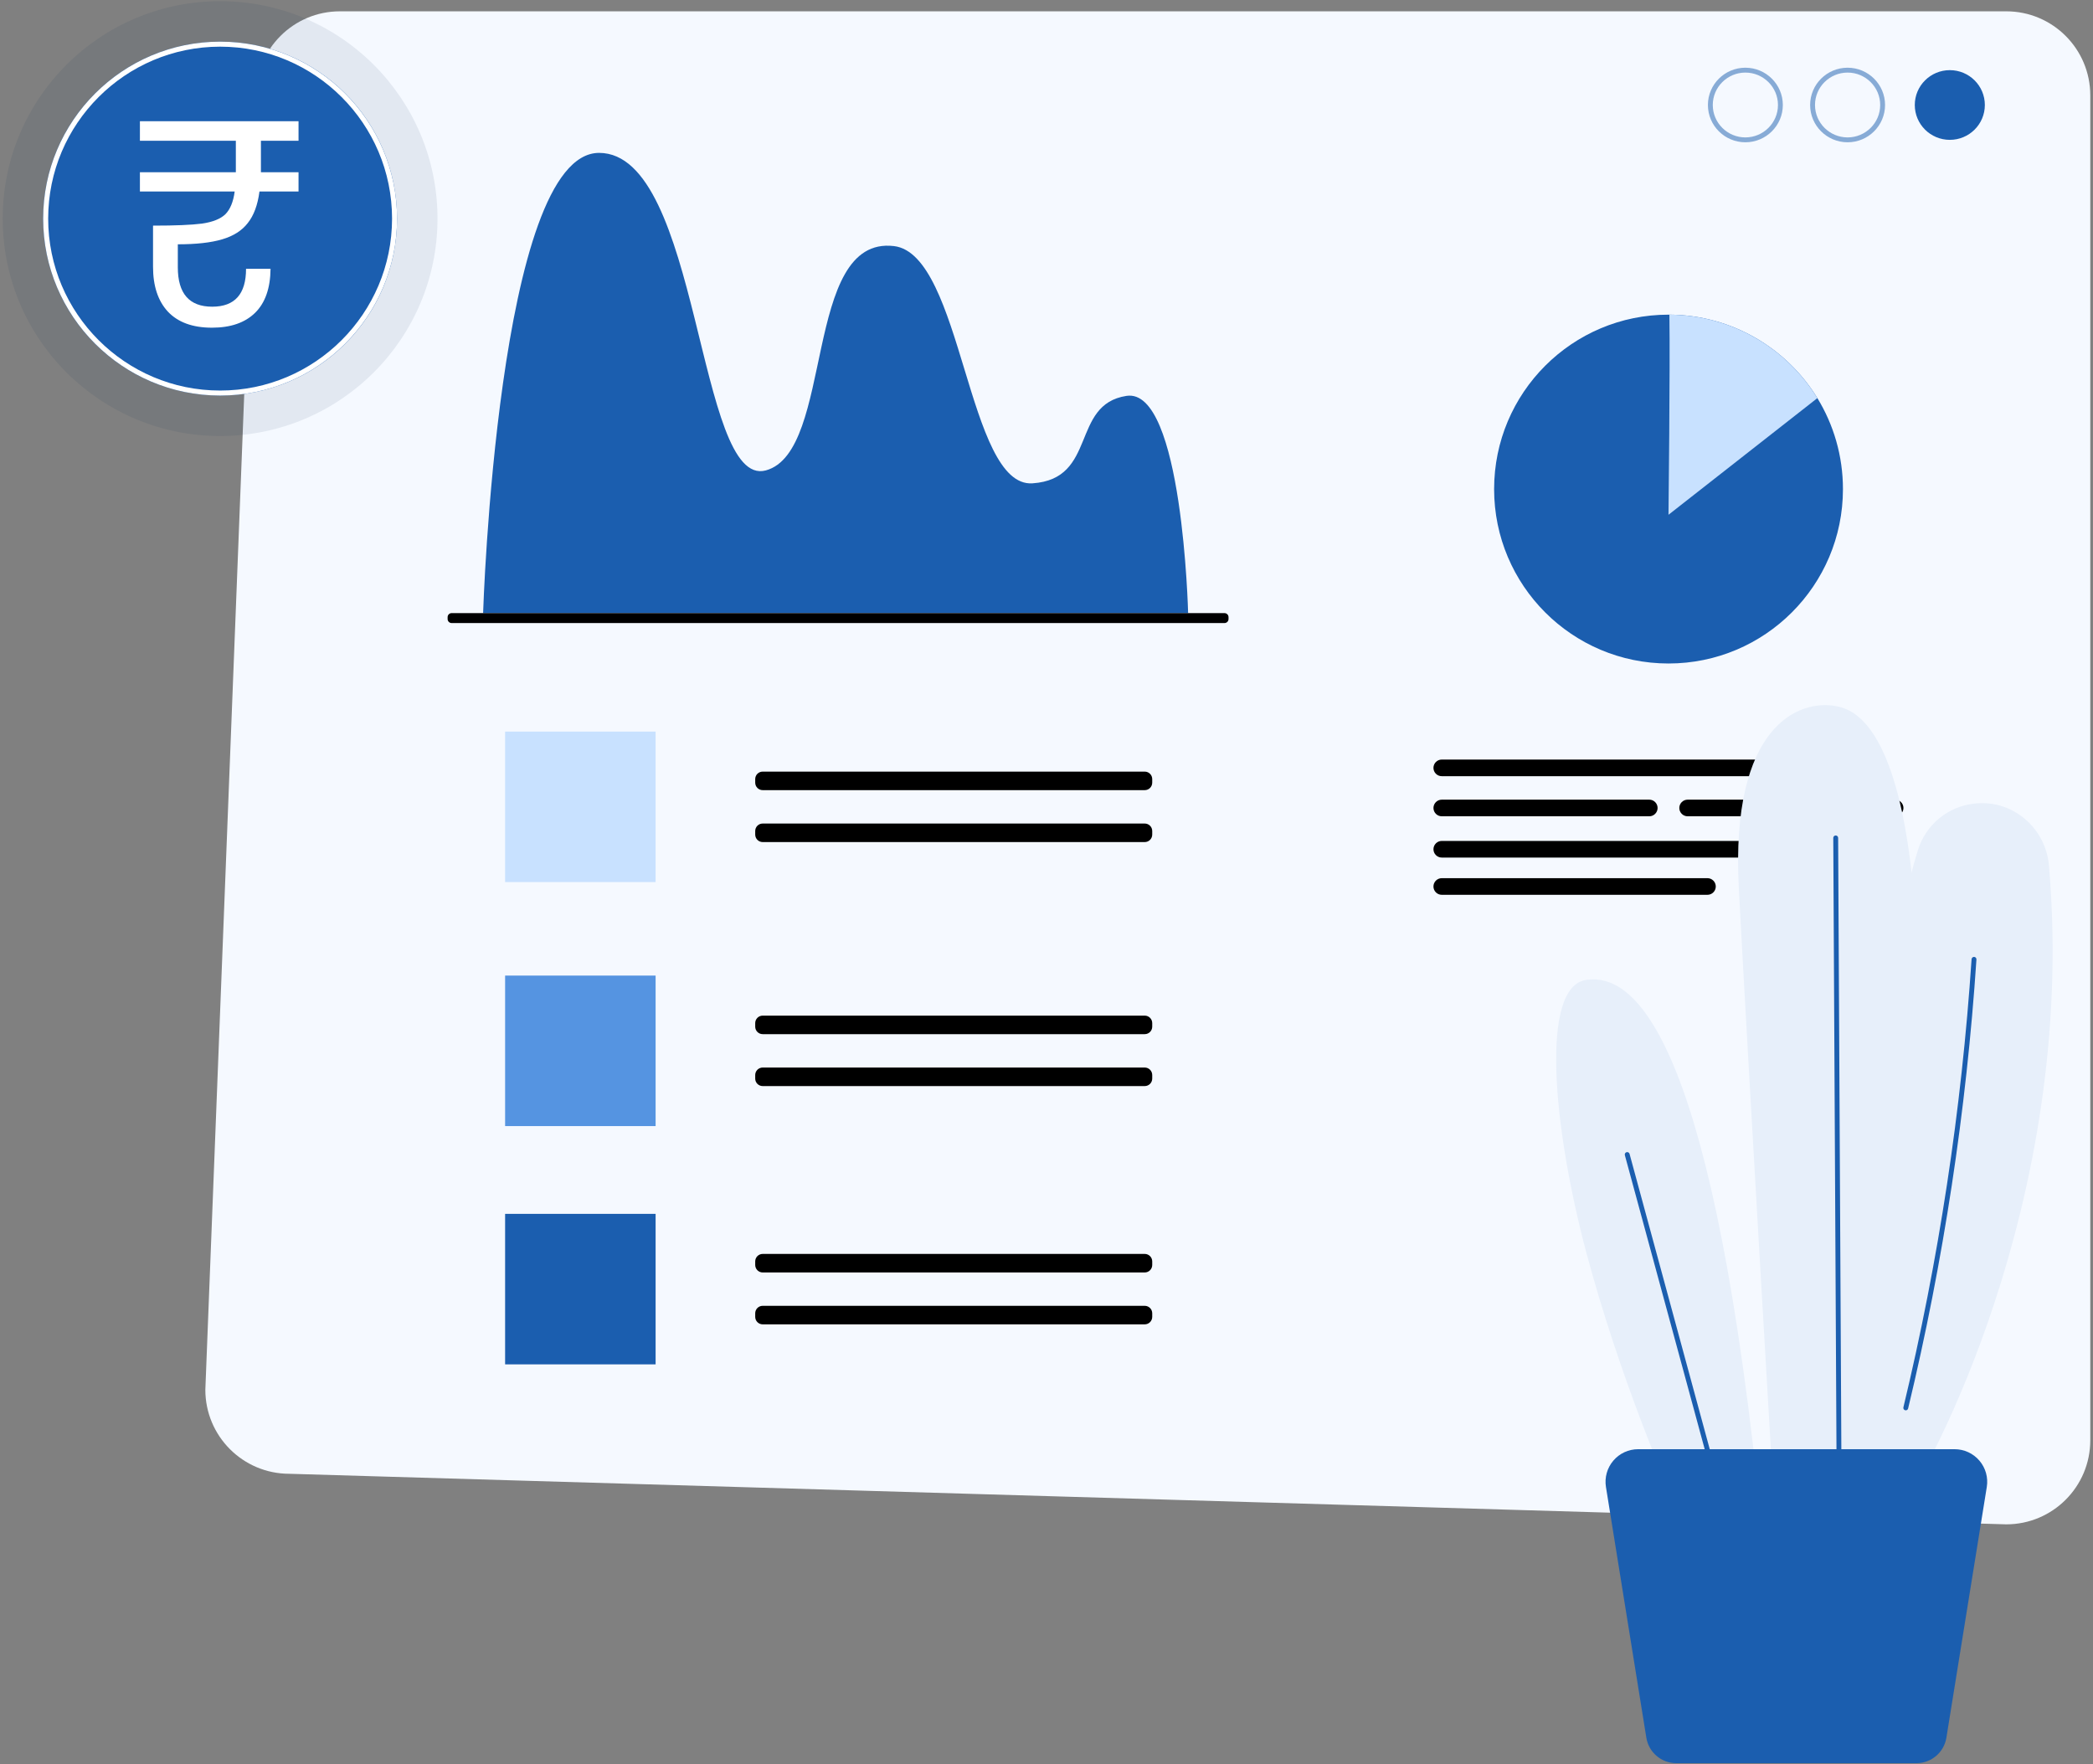 <svg width="414" height="349" viewBox="0 0 414 349" fill="none" xmlns="http://www.w3.org/2000/svg">
<rect x="0" y="0" width="414" height="349" fill="#808080" stroke="none"/>
<path d="M396.841 301.515L57.237 291.515C48.058 291.515 40.617 284.074 40.617 274.895L50.617 18.86C50.617 9.681 58.058 2.24 67.237 2.24H396.841C406.02 2.24 413.461 9.681 413.461 18.86V284.895C413.461 294.074 406.02 301.515 396.841 301.515Z" fill="#F5F9FF"/>
<path d="M235.012 121.277C235.012 121.277 233.936 76.594 222.823 78.304C211.709 80.014 217.138 94.75 204.217 95.603C191.296 96.455 190.412 50.273 176.822 48.674C158.71 46.544 165.106 89.345 151.482 93.046C137.86 96.747 138.57 30.24 118.499 30.24C98.426 30.24 95.559 121.275 95.559 121.275H235.012V121.277Z" fill="#1B5EAF"/>
<path d="M89.332 123.24H242.211C242.649 123.24 243.004 122.885 243.004 122.447V122.068C243.004 121.63 242.649 121.275 242.211 121.275H89.332C88.894 121.275 88.539 121.63 88.539 122.068V122.447C88.541 122.885 88.896 123.24 89.332 123.24Z" fill="black"/>
<path d="M364.539 96.749C364.539 115.793 349.091 131.24 330.031 131.24C310.987 131.24 295.539 115.793 295.539 96.749C295.539 77.688 310.987 62.24 330.031 62.24H330.208C342.605 62.305 353.443 68.904 359.481 78.747C362.692 83.998 364.539 90.164 364.539 96.749Z" fill="#1B5EAF"/>
<path d="M330.031 101.822C330.031 101.822 330.369 72.694 330.209 62.24C342.606 62.305 353.444 68.904 359.481 78.747L330.031 101.822Z" fill="#C8E1FF"/>
<path d="M362.567 153.53H285.184C284.279 153.53 283.539 152.79 283.539 151.885C283.539 150.98 284.279 150.24 285.184 150.24H362.567C363.472 150.24 364.212 150.98 364.212 151.885C364.212 152.79 363.471 153.53 362.567 153.53Z" fill="black"/>
<path d="M355.477 169.626H285.186C284.281 169.626 283.541 168.886 283.541 167.981C283.541 167.076 284.281 166.336 285.186 166.336H355.477C356.382 166.336 357.122 167.076 357.122 167.981C357.121 168.885 356.381 169.626 355.477 169.626Z" fill="black"/>
<path d="M337.74 176.993H285.184C284.279 176.993 283.539 176.253 283.539 175.348C283.539 174.443 284.279 173.703 285.184 173.703H337.74C338.644 173.703 339.385 174.443 339.385 175.348C339.385 176.253 338.645 176.993 337.74 176.993Z" fill="black"/>
<path d="M326.232 161.462H285.186C284.281 161.462 283.541 160.722 283.541 159.817C283.541 158.912 284.281 158.172 285.186 158.172H326.232C327.137 158.172 327.877 158.912 327.877 159.817C327.876 160.721 327.136 161.462 326.232 161.462Z" fill="black"/>
<path d="M374.861 161.462H333.815C332.91 161.462 332.17 160.722 332.17 159.817C332.17 158.912 332.91 158.172 333.815 158.172H374.861C375.766 158.172 376.506 158.912 376.506 159.817C376.506 160.721 375.765 161.462 374.861 161.462Z" fill="black"/>
<path d="M129.681 192.971H99.912V222.74H129.681V192.971Z" fill="#5594E1"/>
<path d="M129.681 144.707H99.912V174.476H129.681V144.707Z" fill="#C8E1FF"/>
<path d="M129.681 240.102H99.912V269.871H129.681V240.102Z" fill="#1B5EAF"/>
<path d="M226.433 156.29H150.862C150.046 156.29 149.383 155.629 149.383 154.811V154.104C149.383 153.288 150.043 152.625 150.862 152.625H226.433C227.249 152.625 227.912 153.288 227.912 154.104V154.811C227.91 155.629 227.249 156.29 226.433 156.29Z" fill="black"/>
<path d="M226.433 166.561H150.862C150.046 166.561 149.383 165.898 149.383 165.082V164.375C149.383 163.559 150.043 162.896 150.862 162.896H226.433C227.249 162.896 227.912 163.557 227.912 164.375V165.082C227.91 165.898 227.249 166.561 226.433 166.561Z" fill="black"/>
<path d="M226.433 204.555H150.862C150.046 204.555 149.383 203.895 149.383 203.076V202.37C149.383 201.554 150.043 200.891 150.862 200.891H226.433C227.249 200.891 227.912 201.554 227.912 202.37V203.076C227.91 203.895 227.249 204.555 226.433 204.555Z" fill="black"/>
<path d="M226.433 214.825H150.862C150.046 214.825 149.383 214.164 149.383 213.346V212.639C149.383 211.823 150.043 211.16 150.862 211.16H226.433C227.249 211.16 227.912 211.823 227.912 212.639V213.346C227.91 214.162 227.249 214.825 226.433 214.825Z" fill="black"/>
<path d="M226.433 251.692H150.862C150.046 251.692 149.383 251.031 149.383 250.213V249.506C149.383 248.69 150.043 248.027 150.862 248.027H226.433C227.249 248.027 227.912 248.69 227.912 249.506V250.213C227.91 251.031 227.249 251.692 226.433 251.692Z" fill="black"/>
<path d="M226.433 261.956H150.862C150.046 261.956 149.383 261.295 149.383 260.477V259.77C149.383 258.954 150.043 258.291 150.862 258.291H226.433C227.249 258.291 227.912 258.954 227.912 259.77V260.477C227.91 261.293 227.249 261.956 226.433 261.956Z" fill="black"/>
<path opacity="0.5" d="M345.239 28.144C341.152 28.144 337.828 24.835 337.828 20.768C337.828 16.701 341.152 13.393 345.239 13.393C349.325 13.393 352.65 16.701 352.65 20.768C352.65 24.835 349.325 28.144 345.239 28.144ZM345.239 14.357C341.684 14.357 338.792 17.233 338.792 20.768C338.792 24.304 341.684 27.18 345.239 27.18C348.794 27.18 351.686 24.304 351.686 20.768C351.686 17.233 348.794 14.357 345.239 14.357Z" fill="#1B5EAF"/>
<path opacity="0.5" d="M365.458 28.144C361.371 28.144 358.047 24.835 358.047 20.768C358.047 16.701 361.371 13.393 365.458 13.393C369.544 13.393 372.869 16.701 372.869 20.768C372.869 24.835 369.544 28.144 365.458 28.144ZM365.458 14.357C361.903 14.357 359.011 17.233 359.011 20.768C359.011 24.304 361.903 27.18 365.458 27.18C369.013 27.18 371.905 24.304 371.905 20.768C371.905 17.233 369.013 14.357 365.458 14.357Z" fill="#1B5EAF"/>
<path d="M385.679 27.663C389.505 27.663 392.607 24.576 392.607 20.769C392.607 16.962 389.505 13.875 385.679 13.875C381.852 13.875 378.75 16.962 378.75 20.769C378.75 24.576 381.852 27.663 385.679 27.663Z" fill="#1B5EAF"/>
<path d="M43.539 86.24C67.287 86.24 86.539 66.989 86.539 43.24C86.539 19.492 67.287 0.24 43.539 0.24C19.791 0.24 0.539 19.492 0.539 43.24C0.539 66.989 19.791 86.24 43.539 86.24Z" fill="#0A2852" fill-opacity="0.08"/>
<path d="M43.539 78.24C62.869 78.24 78.539 62.57 78.539 43.24C78.539 23.91 62.869 8.24 43.539 8.24C24.209 8.24 8.539 23.91 8.539 43.24C8.539 62.57 24.209 78.24 43.539 78.24Z" fill="#1B5EAF"/>
<path d="M43.539 78.24C24.24 78.24 8.539 62.539 8.539 43.24C8.539 23.941 24.24 8.24 43.539 8.24C62.838 8.24 78.539 23.941 78.539 43.24C78.539 62.539 62.838 78.24 43.539 78.24ZM43.539 9.23C24.786 9.23 9.529 24.487 9.529 43.24C9.529 61.993 24.786 77.25 43.539 77.25C62.292 77.25 77.549 61.993 77.549 43.24C77.549 24.487 62.292 9.23 43.539 9.23Z" fill="white"/>
<path d="M51.611 33.095V34.075H59.051V37.882H51.322C50.976 40.535 50.207 42.612 49.015 44.111C47.862 45.611 46.17 46.687 43.94 47.341C41.748 47.995 38.826 48.322 35.173 48.322V52.878C35.173 58.069 37.442 60.664 41.979 60.664C46.439 60.664 48.669 58.165 48.669 53.166H53.514C53.476 57.011 52.457 59.914 50.457 61.876C48.458 63.837 45.612 64.817 41.921 64.817C38.114 64.817 35.212 63.76 33.212 61.645C31.251 59.53 30.27 56.569 30.27 52.763V44.63C34.654 44.63 37.884 44.496 39.96 44.227C42.075 43.919 43.613 43.304 44.574 42.381C45.535 41.42 46.151 39.92 46.42 37.882H27.675V34.075H46.651V33.037V27.846H27.675V23.982H59.051V27.846H51.611V33.095Z" fill="white"/>
<path d="M378.597 293.998C379.439 293.513 411.192 238.92 405.281 171.172C404.645 163.878 398.302 158.301 391.006 158.906C390.892 158.916 390.777 158.926 390.662 158.937C385.391 159.444 380.944 163.083 379.37 168.139C375.362 181.013 368.316 214.576 366.711 293.998L378.597 293.998Z" fill="#E7EFFA"/>
<path d="M376.965 278.963C376.928 278.963 376.89 278.959 376.852 278.95C376.593 278.887 376.434 278.627 376.496 278.368C383.468 249.337 388.005 219.512 389.982 189.723C389.999 189.458 390.236 189.259 390.495 189.274C390.76 189.292 390.961 189.522 390.944 189.787C388.963 219.63 384.418 249.509 377.433 278.593C377.38 278.814 377.182 278.963 376.965 278.963Z" fill="#1B5EAF"/>
<path d="M372.706 293.999H350.709C350.709 293.999 345.632 207.838 343.94 175.62C342.248 143.403 355.923 138.249 363.261 139.689C368.388 140.695 390.462 147.464 372.706 293.999Z" fill="#E7EFFA"/>
<path d="M347.663 293.998H329.813C329.813 293.998 320.293 272.248 313.757 247.674C307.222 223.1 304.556 195.18 313.757 193.826C322.958 192.472 337.882 203.521 347.663 293.998Z" fill="#E7EFFA"/>
<path d="M339.032 292.067C338.82 292.067 338.625 291.926 338.567 291.711L321.4 228.493C321.33 228.236 321.482 227.972 321.739 227.902C321.992 227.832 322.26 227.983 322.33 228.24L339.497 291.458C339.567 291.715 339.415 291.98 339.159 292.05C339.116 292.061 339.073 292.067 339.032 292.067Z" fill="#1B5EAF"/>
<path d="M363.77 292.786C363.505 292.786 363.29 292.572 363.288 292.306L362.625 165.74C362.624 165.474 362.838 165.257 363.105 165.256C363.105 165.256 363.106 165.256 363.107 165.256C363.372 165.256 363.588 165.47 363.589 165.735L364.252 292.301C364.254 292.568 364.039 292.785 363.773 292.786C363.772 292.786 363.771 292.786 363.77 292.786Z" fill="#1B5EAF"/>
<path d="M324.027 287.135H386.629C390.301 287.135 393.102 290.422 392.517 294.048L384.73 342.388C384.183 345.781 381.255 348.275 377.819 348.275H332.836C329.4 348.275 326.472 345.781 325.925 342.388L318.138 294.048C317.554 290.422 320.354 287.135 324.027 287.135Z" fill="#1B5EAF"/>
<path d="M385.003 343.711C384.535 346.619 382.025 348.756 379.08 348.756H331.572C328.627 348.756 326.117 346.619 325.648 343.711L317.66 294.125C317.36 292.256 317.891 290.359 319.118 288.919C320.344 287.478 322.133 286.652 324.025 286.652H386.627C388.519 286.652 390.308 287.478 391.535 288.919C392.762 290.359 393.293 292.257 392.992 294.125L385.003 343.711ZM326.469 342.747C326.938 345.655 329.448 347.792 332.393 347.792H378.259C381.204 347.792 383.714 345.655 384.182 342.747L392.04 293.971C392.296 292.383 391.844 290.769 390.801 289.544C389.758 288.319 388.236 287.616 386.627 287.616H324.026C322.416 287.616 320.895 288.319 319.852 289.544C318.808 290.769 318.356 292.383 318.612 293.971L326.469 342.747Z" fill="#1B5EAF"/>
</svg>
